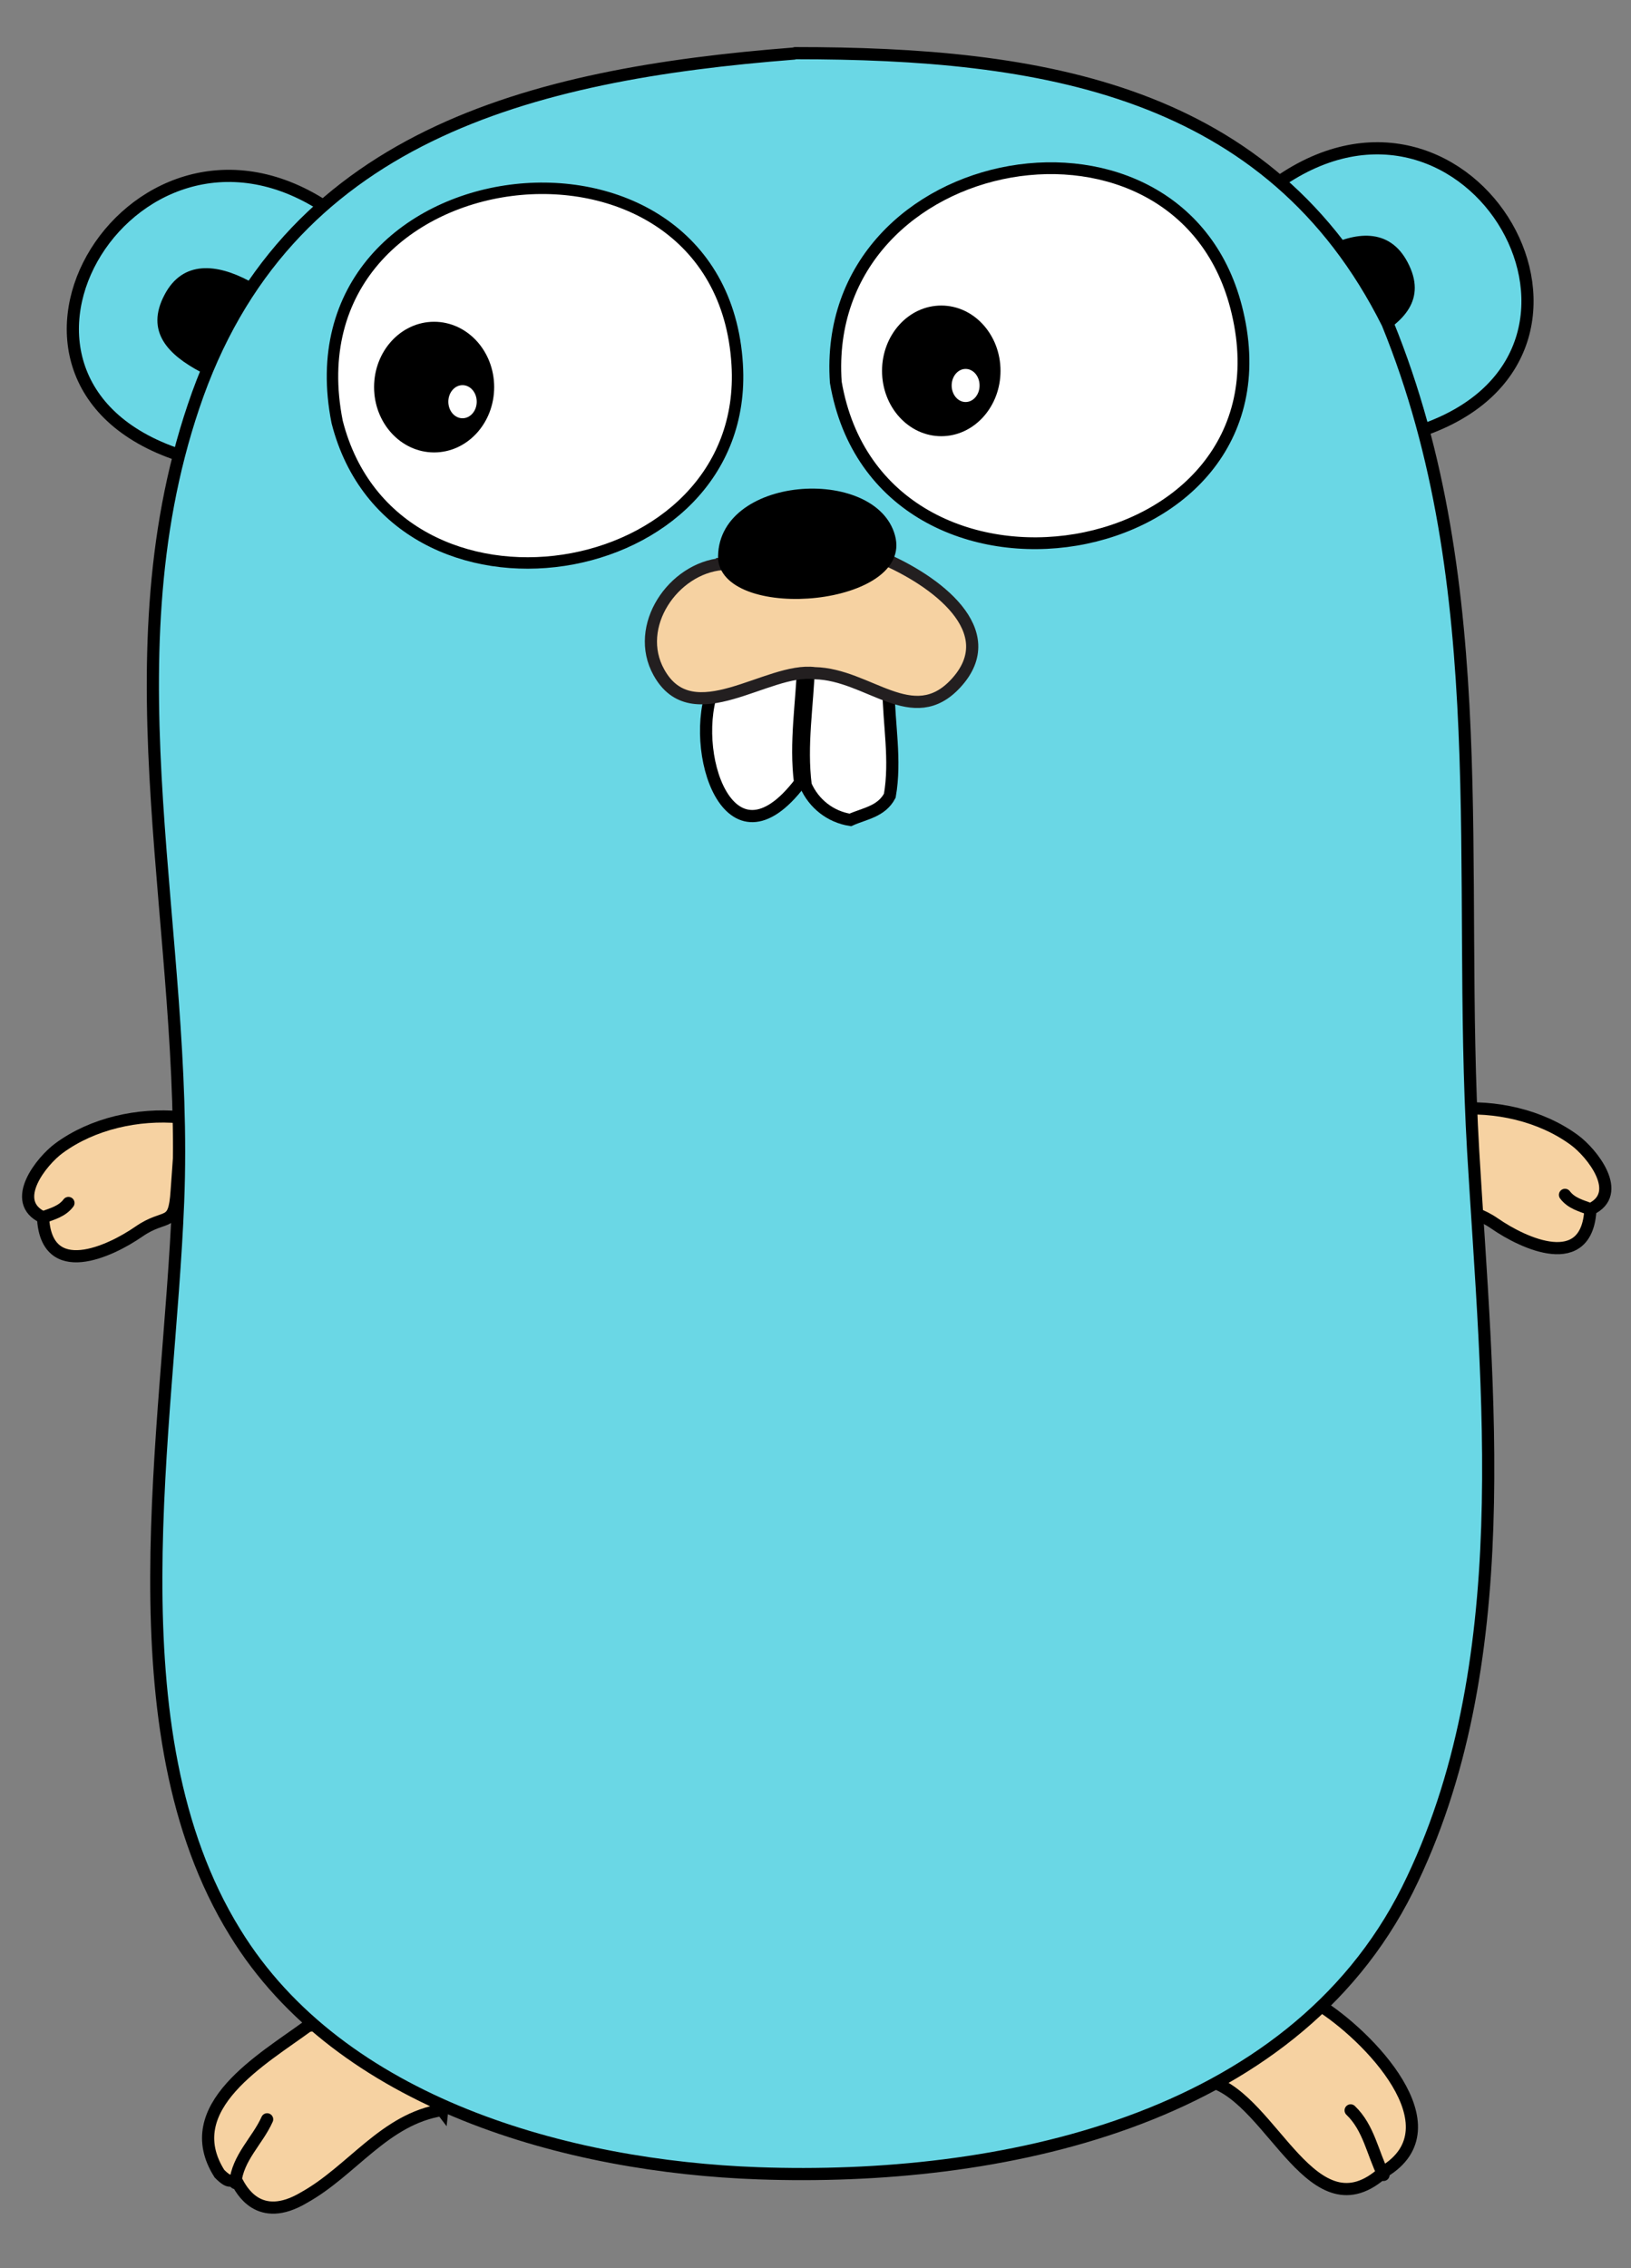 <svg width="402px" height="559px" enable-background="new 0 0 401.98 559.472" version="1.1" viewBox="0 0 402 559" xmlns="http://www.w3.org/2000/svg">
 <rect x="0" y="0" width="402" height="559" fill="#808080" stroke="none"/>
 <g clip-rule="evenodd" fill-rule="evenodd">
  <g stroke="#000" stroke-linecap="round" stroke-width="3">
   <path d="m10.6 300c.764 15.8 16.5 8.46 23.6 3.54 6.76-4.68 8.74-.789 9.34-10 .389-6.06 1.09-12.1.744-18.2-10.2-.927-21.4 1.51-29.7 7.6-4.32 3.14-12.4 13.2-3.96 17.1" fill="#F6D2A2"/>
   <path d="m10.6 300c2.29-.852 4.72-1.46 6.27-3.53" fill="#C6B198"/>
   <path d="m47 113c-60.3-17-15.5-93.7 33-62.1l-33 62.1z" fill="#6AD7E5"/>
   <path d="m315 45c47.7-33.5 90.9 42.1 35.4 61.1l-35.4-61.1z" fill="#6AD7E5"/>
   <path d="m325 494c12.1 7.5 34.3 30.2 16.1 41.2-17.5 16-27.3-17.6-42.6-22.2 6.6-8.97 15-17.1 26.5-19z" fill="#F6D2A2"/>
   <path d="m341 536c-2.7-5.36-3.6-11.6-8.1-15.9" fill="none"/>
   <path d="m109 520c-14.2 2.2-22.2 15-34.1 21.6-11.2 6.66-15.5-2.13-16.5-3.92-1.75-.799-1.6.744-4.31-1.98-10.4-16.4 10.8-28.3 21.8-36.4 15.3-3.1 25 10.2 33.1 20.8z" fill="#F6D2A2"/>
   <path d="m58 538c.542-6.23 5.48-10.4 7.84-15.7" fill="none"/>
  </g>
  <path d="m49.5 91.7c-7.96-4.21-13.8-9.92-8.92-19.1 4.5-8.52 12.9-7.59 20.8-3.38l-11.9 22.5z"/>
  <path d="m338 83.7c7.96-4.21 13.8-9.92 8.92-19.1-4.5-8.52-12.9-7.59-20.8-3.38l11.9 22.5z"/>
  <path d="m392 298c-.764 15.8-16.5 8.46-23.6 3.54-6.76-4.68-8.74-.789-9.34-10-.389-6.06-1.09-12.1-.744-18.2 10.2-.927 21.4 1.51 29.7 7.6 4.32 3.14 12.4 13.2 3.96 17.1" fill="#F6D2A2" stroke="#000" stroke-linecap="round" stroke-width="3"/>
  <path d="m392 298c-2.29-.852-4.72-1.46-6.27-3.53" fill="#C6B198" stroke="#000" stroke-linecap="round" stroke-width="3"/>
 </g>
 <path d="m196 13.1c60.4 0 117 8.63 146 66.6 26.5 65 17.1 135 21.1 204 3.47 59 11.2 127-16.2 182-28.8 57.5-101 72-160 69.9-46.6-1.67-103-16.9-129-59.4-30.8-49.9-16.2-124-14-180 2.65-65.8-17.8-132 3.79-196 22.4-66.8 82.9-81.9 148-87" clip-rule="evenodd" fill="#6AD7E5" fill-rule="evenodd" stroke="#000" stroke-linecap="round" stroke-width="3"/>
 <g clip-rule="evenodd" fill="#fff" fill-rule="evenodd" stroke="#000" stroke-linecap="round">
  <path d="m206 94.2c10.8 63 114 46.3 99-17.2-13.3-57-103-41.2-99 17.2" stroke-width="2.91"/>
  <path d="m83.1 104c14 54.8 102 40.8 98.6-14.2-3.97-65.9-112-53.2-98.6 14.2" stroke-width="2.82"/>
  <path d="m219 170c.046 8.19 1.86 17.4.312 26.1-2.09 3.95-6.19 4.37-9.73 5.97-4.89-.767-9-3.98-11-8.55-1.26-9.95.468-19.6.785-29.5l19.6 6.01z" stroke-width="3"/>
 </g>
 <g clip-rule="evenodd" fill-rule="evenodd">
  <ellipse cx="107" cy="95.4" rx="14.8" ry="16.1"/>
  <ellipse cx="114" cy="99" rx="3.5" ry="4.08" fill="#fff"/>
 </g>
 <g clip-rule="evenodd" fill-rule="evenodd">
  <ellipse cx="232" cy="91.4" rx="14.6" ry="16.1"/>
  <ellipse cx="238" cy="95" rx="3.44" ry="4.08" fill="#fff"/>
 </g>
 <path d="m176 169c-6.47 15.7 3.61 47 21.2 23.9-1.26-9.95.468-19.6.785-29.5l-21.9 5.62z" clip-rule="evenodd" fill="#fff" fill-rule="evenodd" stroke="#000" stroke-linecap="round" stroke-width="3"/>
 <g clip-rule="evenodd" fill-rule="evenodd">
  <path d="m178 139c-12.1 1.03-21.9 15.4-15.6 26.7 8.3 15 26.8-1.33 38.4.203 13.3.272 24.2 14 34.8 2.49 11.9-12.9-5.11-25.4-18.4-31l-39.2 1.57z" fill="#F6D2A2" stroke="#231F20" stroke-linecap="round" stroke-width="3"/>
  <path d="m177 138c-.893-20.9 38.9-23.5 43.6-6.02 4.69 17.4-41.7 21.5-43.6 6.02-1.56-12.4 0 0 0 0z"/>
 </g>
</svg>
